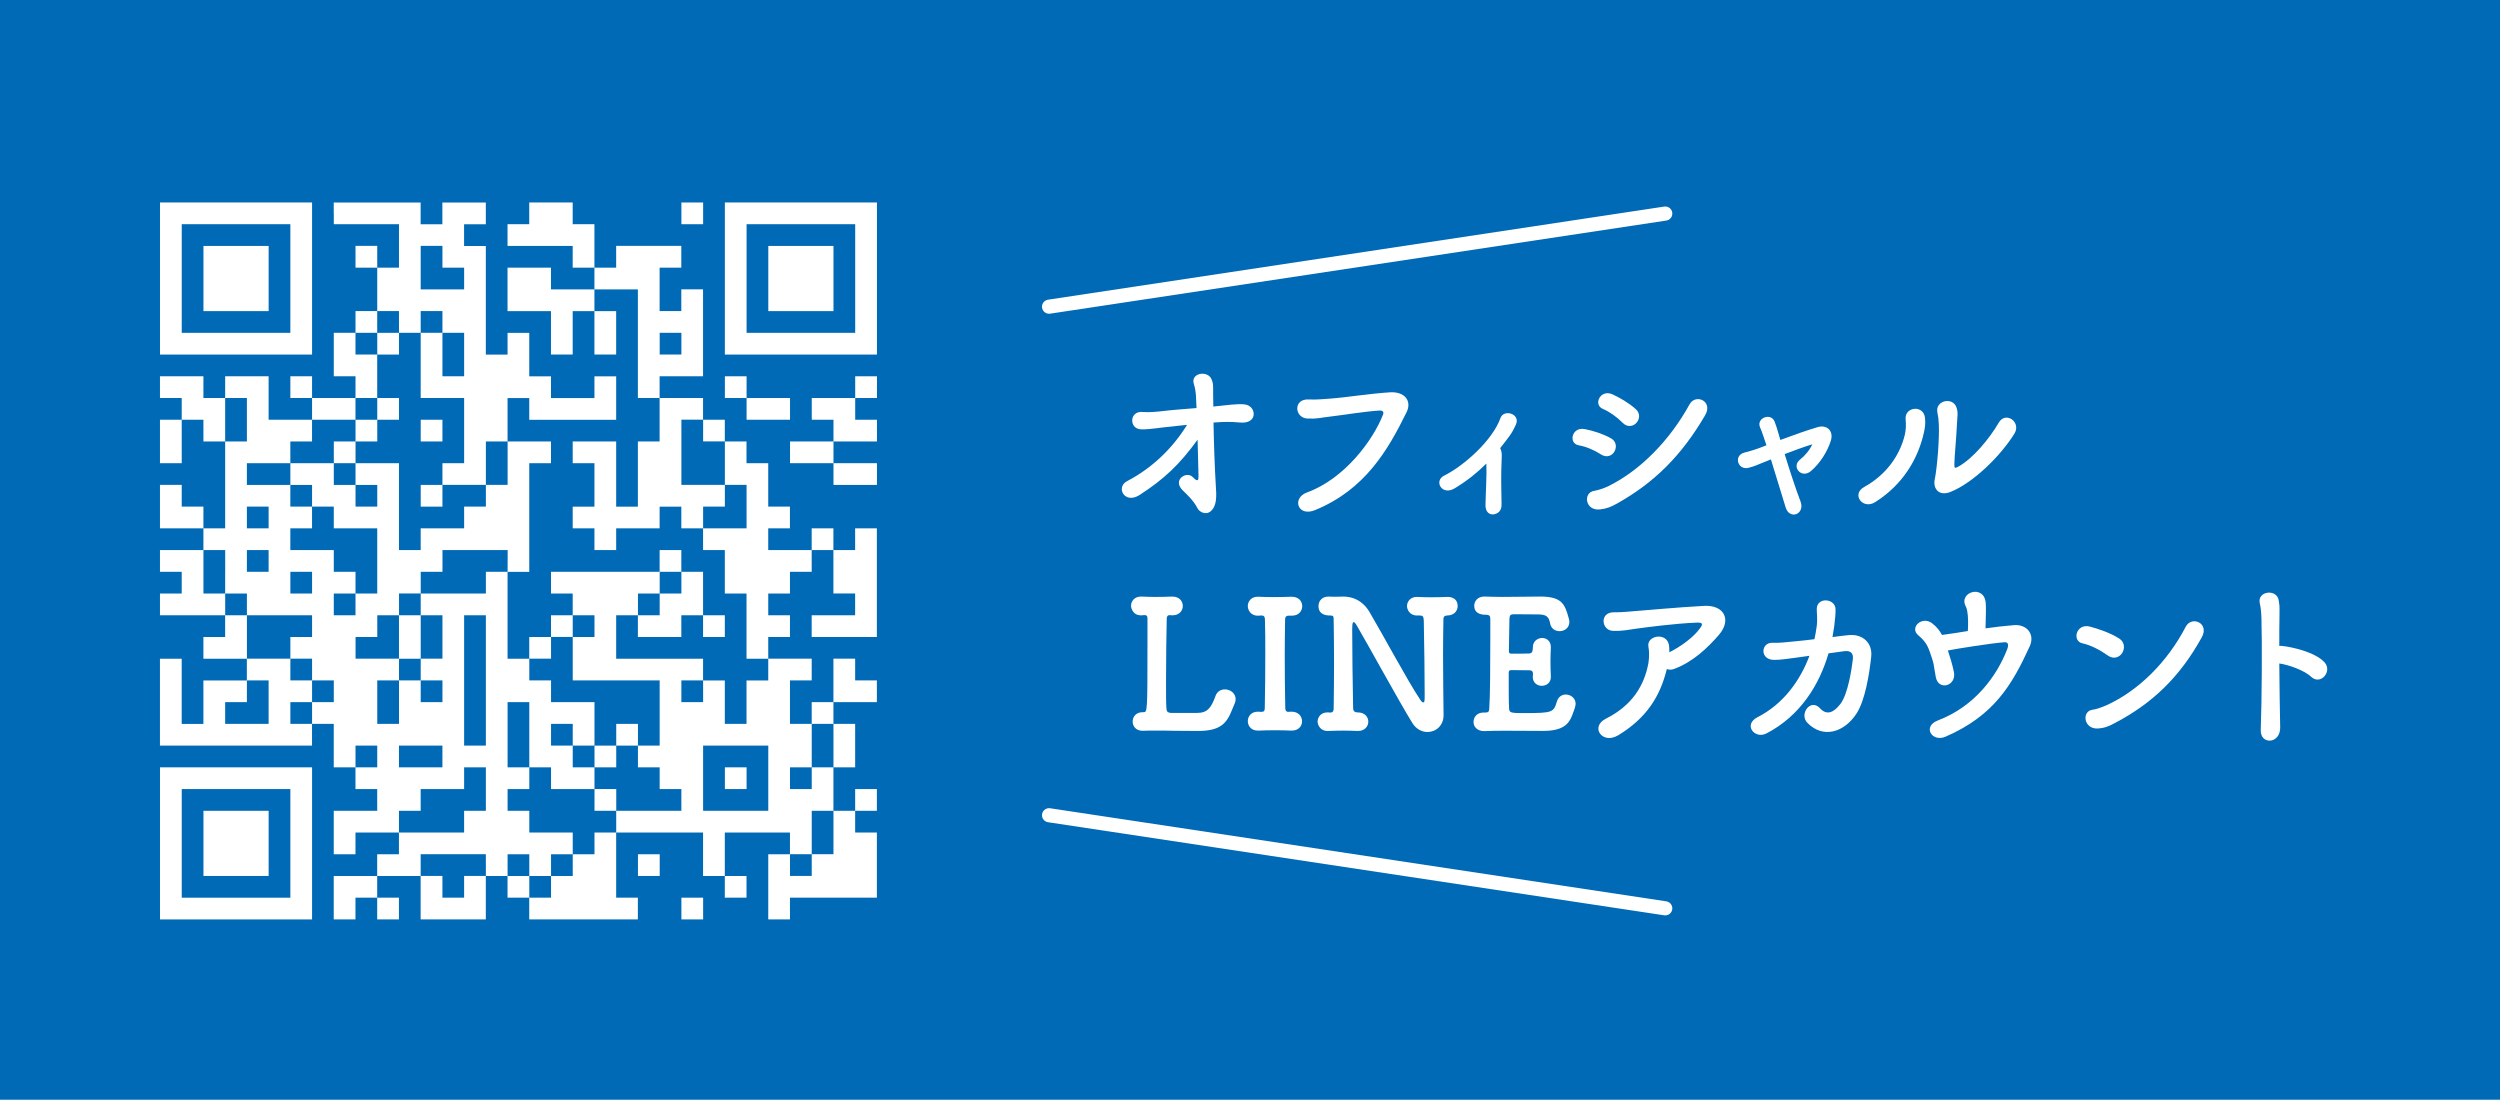<?xml version="1.0" encoding="UTF-8"?><svg id="_レイヤー_2" xmlns="http://www.w3.org/2000/svg" viewBox="0 0 118.413 52.089"><defs><style>.cls-1{fill:#006ab7;}.cls-2{fill:#fff;}.cls-3{fill:none;stroke:#fff;stroke-linecap:round;stroke-miterlimit:10;stroke-width:.669px;}</style></defs><g id="_レイヤー_1-2"><g><rect class="cls-1" width="118.413" height="52.089"/><g><path class="cls-2" d="m7.578,13.192v3.602h7.203v-7.204h-7.203v3.602Zm6.175,0v2.573h-5.145v-5.146h5.145v2.573Z"/><polygon class="cls-2" points="9.637 13.192 9.637 14.736 12.724 14.736 12.724 11.649 9.637 11.649 9.637 13.192"/><path class="cls-2" d="m15.811,10.105v.514h3.087v2.058h-1.03v-1.03h-1.029v1.03h1.029v2.058h-1.029v1.029h-1.029v2.058h1.029v1.029h-2.058v-1.029h-1.028v1.029h1.028v1.029h-2.058v-2.058h-2.058v1.029h-1.03v-1.029h-2.058v1.029h1.03v1.029h-1.03v2.058h1.03v-2.058h1.028v1.029h1.03v4.116h-1.03v-1.029h-1.028v-1.029h-1.03v2.058h2.058v1.029h-2.058v1.029h1.03v1.029h-1.03v1.03h3.087v1.029h-1.03v1.029h2.058v1.029h-2.058v2.058h-1.028v-3.087h-1.03v4.116h7.203v-1.029h1.029v2.058h1.029v1.029h1.029v1.029h-2.058v2.058h1.029v-1.029h2.058v1.029h-1.03v1.029h-2.058v2.058h1.029v-1.029h1.029v1.029h1.03v-1.029h-1.03v-1.029h2.058v2.058h3.087v-2.058h1.029v1.029h1.028v1.029h5.145v-1.029h-1.028v-3.087h4.116v2.058h1.03v1.029h1.028v-1.029h-1.028v-2.058h3.086v1.029h-1.028v3.087h1.028v-1.029h4.117v-3.087h-1.029v-1.03h1.029v-1.029h-1.029v1.029h-1.029v-2.058h1.029v-2.058h-1.029v-1.03h2.058v-1.029h-1.029v-1.029h-1.029v2.058h-1.029v1.03h-1.029v-2.058h1.029v-1.029h-2.058v-1.029h1.028v-1.029h-1.028v-1.03h1.028v-1.029h1.029v-1.029h1.029v2.058h1.029v1.03h-2.058v1.029h3.087v-5.145h-1.029v1.029h-1.029v-1.029h-1.029v1.029h-2.058v-1.029h1.028v-1.029h-1.028v-2.058h-1.029v-1.029h-1.028v-1.029h-1.03v-1.029h-2.058v-1.029h2.058v-4.116h-1.03v1.029h-1.028v-2.058h1.028v-1.03h-3.086v1.03h-1.029v-2.058h-1.03v-1.029h-2.058v1.029h-1.028v1.029h3.086v1.03h1.03v1.029h-2.058v-1.029h-2.058v2.058h2.058v2.058h1.028v-2.058h1.03v2.058h1.029v-2.058h-1.029v-1.029h2.058v5.145h1.029v2.058h-1.029v3.087h-1.028v-3.087h-2.059v1.029h1.03v2.058h-1.03v1.029h1.03v1.029h1.029v-1.029h2.058v-1.029h1.028v1.029h1.03v1.029h1.03v2.058h1.028v3.087h1.029v1.029h-1.029v2.058h-1.028v-2.058h-1.03v-1.029h-4.116v-2.058h1.028v1.029h2.058v-1.029h1.03v1.029h1.03v-1.029h-1.03v-2.058h-1.03v-1.029h-1.028v1.029h-5.145v1.029h1.028v1.03h-1.028v1.029h-1.03v1.029h-1.028v-4.116h1.028v-5.145h1.03v-1.029h-2.058v-2.058h1.028v1.029h4.117v-2.058h-1.029v1.029h-2.058v-1.029h-1.03v-2.058h-1.028v1.029h-1.029v-5.145h-1.03v-1.029h1.03v-1.029h-2.058v1.029h-1.03v-1.029h-4.116v.514Zm5.145,2.058v.514h1.028v1.029h-2.058v-2.059h1.03v.515Zm-2.058,3.087v.514h1.028v-1.029h1.03v1.029h1.028v2.058h-1.028v-2.058h-1.03v3.087h2.058v3.087h-1.028v1.029h2.058v-2.058h1.029v2.058h-1.029v1.029h-1.03v1.029h-2.058v1.029h-1.028v-4.116h-2.058v1.029h1.029v1.029h-1.029v-1.029h-1.029v-1.029h-2.058v1.029h1.028v1.029h1.029v1.029h2.058v3.087h-1.029v1.03h-1.029v-1.03h1.029v-1.029h-1.029v-1.029h-2.058v-1.029h1.028v-1.029h-1.028v-1.029h-2.058v-1.029h2.058v-1.029h1.028v-1.029h2.058v-1.029h1.029v-2.058h-1.029v-1.029h1.029v-1.029h1.03v.514Zm13.376,1.029v.514h-1.028v-1.029h1.028v.515Zm-20.58,3.601v1.029h-1.029v-2.058h1.029v1.029Zm21.609.514v.514h1.03v2.058h1.028v2.058h-2.058v-1.029h1.03v-1.029h-2.059v-3.087h1.03v.514Zm-20.58,4.116v.514h-1.029v-1.029h1.029v.514Zm-2.058,2.572v1.029h1.029v1.03h3.087v1.029h-1.028v1.029h1.028v1.029h1.029v1.029h-1.029v1.03h-1.028v-1.03h1.028v-1.029h-1.028v-1.029h-2.058v-2.058h-1.029v-1.03h-1.03v-2.058h1.03v1.029Zm2.058-.514v.514h-1.029v-1.029h1.029v.514Zm11.32,0v.514h-1.029v1.029h-3.087v1.03h1.03v2.058h-1.03v1.029h1.03v1.029h-1.03v-1.029h-1.028v2.058h-1.03v-2.058h1.03v-1.029h-2.058v-1.029h1.029v-1.029h1.03v-1.03h1.028v-1.029h1.03v-1.029h3.087v.514Zm-9.262,1.03v.514h-1.028v-1.029h1.028v.515Zm17.493,0v.514h-1.028v1.03h-1.029v-1.03h1.029v-1.029h1.028v.515Zm-9.261,4.63v3.087h-1.03v-6.174h1.03v3.087Zm5.145-2.572v.514h-1.03v2.058h4.117v3.087h-1.029v1.029h1.029v1.029h1.028v1.029h-3.086v1.03h-1.029v1.029h-1.03v1.029h-1.028v1.029h-1.03v-1.029h-1.028v-1.029h1.028v1.029h1.03v-1.029h1.028v-1.029h-2.058v-1.03h-1.028v-1.029h1.028v-1.029h-1.028v-3.087h1.028v3.087h1.03v1.029h2.058v-1.029h-1.03v-1.029h-1.028v-1.029h1.028v1.029h1.03v-2.058h-2.058v-1.029h-1.03v-1.029h1.03v-1.029h1.028v-1.029h1.03v.514Zm-15.435,3.601v1.03h-2.058v-1.03h1.029v-1.029h1.029v1.029Zm20.58-.514v.514h-1.03v-1.029h1.03v.514Zm6.174,2.573v1.029h-1.029v1.029h-1.029v-1.029h1.029v-2.058h1.029v1.029Zm-21.609.514v.514h-1.029v-1.029h1.029v.514Zm3.087,0v.514h-2.058v-1.029h2.058v.514Zm15.435,1.029v1.543h-3.087v-3.087h3.087v1.543Zm-13.377.514v1.029h-1.03v1.03h-3.086v-1.03h1.028v-1.029h2.058v-1.029h1.03v1.029Zm16.464,2.058v1.029h-1.029v1.029h-1.029v-1.029h1.029v-2.058h1.029v1.03Zm-16.464,1.543v.514h-1.03v1.029h-1.028v-1.029h-1.03v-1.029h3.087v.514Z"/><polygon class="cls-2" points="17.869 16.28 17.869 16.794 18.898 16.794 18.898 15.765 17.869 15.765 17.869 16.28"/><polygon class="cls-2" points="17.869 19.366 17.869 19.881 16.84 19.881 16.84 20.91 15.811 20.91 15.811 21.939 16.84 21.939 16.84 20.91 17.869 20.91 17.869 19.881 18.898 19.881 18.898 18.852 17.869 18.852 17.869 19.366"/><polygon class="cls-2" points="19.927 20.395 19.927 20.91 20.956 20.91 20.956 19.881 19.927 19.881 19.927 20.395"/><polygon class="cls-2" points="19.927 23.483 19.927 23.997 20.956 23.997 20.956 22.968 19.927 22.968 19.927 23.483"/><polygon class="cls-2" points="18.898 30.171 18.898 31.201 19.927 31.201 19.927 29.142 18.898 29.142 18.898 30.171"/><polygon class="cls-2" points="29.188 34.802 29.188 35.316 28.159 35.316 28.159 36.345 29.188 36.345 29.188 35.316 30.217 35.316 30.217 34.287 29.188 34.287 29.188 34.802"/><polygon class="cls-2" points="28.159 37.889 28.159 38.403 29.189 38.403 29.189 37.374 28.159 37.374 28.159 37.889"/><polygon class="cls-2" points="34.334 36.86 34.334 37.374 35.362 37.374 35.362 36.345 34.334 36.345 34.334 36.86"/><polygon class="cls-2" points="32.275 10.106 32.275 10.62 33.304 10.62 33.304 9.591 32.275 9.591 32.275 10.106"/><path class="cls-2" d="m34.333,13.192v3.602h7.204v-7.204h-7.204v3.602Zm6.174,0v2.573h-5.145v-5.146h5.145v2.573Z"/><polygon class="cls-2" points="36.391 13.192 36.391 14.736 39.478 14.736 39.478 11.649 36.391 11.649 36.391 13.192"/><polygon class="cls-2" points="34.334 18.337 34.334 18.852 35.362 18.852 35.362 19.881 37.42 19.881 37.42 18.852 35.362 18.852 35.362 17.823 34.334 17.823 34.334 18.337"/><polygon class="cls-2" points="40.507 18.337 40.507 18.852 38.449 18.852 38.449 19.881 39.478 19.881 39.478 20.91 37.42 20.91 37.42 21.939 39.478 21.939 39.478 22.968 41.537 22.968 41.537 21.939 39.478 21.939 39.478 20.91 41.537 20.91 41.537 19.881 40.507 19.881 40.507 18.852 41.537 18.852 41.537 17.823 40.507 17.823 40.507 18.337"/><path class="cls-2" d="m7.578,39.947v3.602h7.203v-7.204h-7.203v3.602Zm6.175,0v2.573h-5.145v-5.146h5.145v2.573Z"/><polygon class="cls-2" points="9.637 39.947 9.637 41.49 12.724 41.49 12.724 38.404 9.637 38.404 9.637 39.947"/><polygon class="cls-2" points="30.217 40.976 30.217 41.49 31.247 41.49 31.247 40.462 30.217 40.462 30.217 40.976"/><polygon class="cls-2" points="32.275 43.034 32.275 43.548 33.304 43.548 33.304 42.519 32.275 42.519 32.275 43.034"/></g><g><path class="cls-2" d="m57.478,20.011c.017.98.059,2.198.109,2.984.018.27.034.498,0,.735-.051.338-.245.575-.473.575-.178,0-.339-.11-.406-.253-.178-.355-.601-.744-.676-.811-.533-.524.177-.938.456-.651.245.253.279.177.279-.042-.009-.482-.025-1.107-.043-1.724-.862,1.192-1.598,1.876-2.747,2.62-.71.457-1.141-.363-.6-.651,1.183-.617,2.155-1.547,2.849-2.671-.415.042-.804.084-1.1.118-.592.076-.895.11-1.115.093-.541-.05-.516-.879.109-.82.27.025.668-.008.955-.042.39-.051.998-.093,1.598-.144-.008-.228-.017-.414-.025-.558-.017-.237-.05-.431-.1-.575-.178-.541.676-.676.845-.211.076.22.067.185.067.685,0,.143.009.355.009.592l.042-.009c.677-.067,1.04-.127,1.403-.101.364.025.508.321.457.549s-.296.347-.643.313c-.439-.042-.795-.034-1.226,0h-.025Z"/><path class="cls-2" d="m61.905,23.325c1.775-.643,3.128-2.468,3.602-3.686.059-.143-.042-.203-.152-.194-.65.034-1.775.22-2.358.287-.516.059-.566.11-1.065.093-.625-.025-.692-.947.06-.905.372.017.684-.017,1.04-.042.71-.051,1.859-.237,2.807-.296.71-.042,1.039.422.786.938-.888,1.809-1.97,3.669-4.337,4.641-.82.338-1.116-.566-.381-.837Z"/><path class="cls-2" d="m70.402,21.955c-.439.44-.904.811-1.487,1.167-.635.389-1.006-.355-.516-.592.955-.474,2.299-1.682,2.671-2.73.152-.44.973-.203.727.321-.101.211-.151.321-.295.524-.152.203-.296.397-.448.583.017.025.025.042.033.067.051.143.051.211.034.609-.025.465-.017,1.352,0,1.995.009.313-.194.44-.381.465-.202.025-.38-.127-.38-.423.009-.634.067-1.412.042-1.978v-.009Z"/><path class="cls-2" d="m75.83,21.524c-.313-.203-.702-.372-1.049-.431-.507-.085-.338-.888.279-.769.397.076.853.22,1.234.431.271.143.287.431.178.625-.11.203-.364.321-.643.144Zm-.043,2.604c-.71.084-.819-.795-.278-.879.169-.025.474-.126.65-.211,1.556-.761,2.95-2.214,3.863-3.88.288-.533,1.133-.161.744.507-1.116,1.91-2.4,3.187-4.159,4.176-.287.161-.474.245-.82.288Zm1.065-4.108c-.262-.262-.608-.516-.93-.651-.474-.194-.127-.947.448-.693.372.169.786.414,1.107.702.228.203.186.482.033.651-.151.169-.431.228-.659-.008Z"/><path class="cls-2" d="m84.531,21.507c.236.769.532,1.674.752,2.248.109.288-.009.516-.194.592-.194.076-.423-.025-.508-.304-.186-.601-.456-1.496-.701-2.283-.228.093-.406.161-.481.194-.136.059-.314.135-.575.203-.507.135-.735-.575-.203-.719.271-.076.355-.093.524-.152.076-.025.27-.093.524-.194-.051-.161-.102-.305-.145-.431-.058-.178-.109-.305-.16-.423-.186-.448.532-.71.693-.262.059.152.109.305.152.457.033.119.075.254.118.406.592-.22,1.276-.465,1.767-.608.431-.127.769.169.625.642-.169.533-.507,1.057-.93,1.429-.465.406-.955-.203-.532-.532.236-.186.465-.456.583-.727-.38.118-.87.296-1.31.465Z"/><path class="cls-2" d="m88.29,23.071c1.116-.617,1.708-1.564,1.928-2.46.059-.237.067-.499.042-.752-.06-.6.879-.71.921-.034.018.262.018.397-.109.887-.287,1.065-.93,2.232-2.249,3.069-.6.38-1.141-.372-.532-.71Zm4.1.228c-.574.228-.837-.177-.752-.583.118-.575.228-1.953.194-2.621-.009-.211-.025-.364-.067-.558-.119-.566.726-.761.904-.237.093.262.034.431.017.879-.008.338-.118,1.521-.118,1.809,0,.194.017.211.211.101.66-.372,1.429-1.276,1.893-2.071.33-.558,1.074-.025.744.516-.65,1.057-1.961,2.341-3.026,2.764Z"/><path class="cls-2" d="m55.592,34.613c-.279-.009-.592-.009-.879-.009-.212,0-.406,0-.566.009h-.034c-.312,0-.465-.22-.465-.44s.161-.439.465-.439h.051c.178,0,.186-.008.186-3.195v-1.251c0-.119-.043-.152-.127-.152h-.034c-.034,0-.067.008-.109.008-.432.025-.508-.363-.508-.448,0-.22.161-.439.465-.439h.043c.177.008.396.017.634.017.278,0,.566-.008.794-.017h.018c.338,0,.498.22.498.448,0,.22-.169.439-.482.439h-.034c-.033,0-.067-.008-.1-.008-.076,0-.136.025-.145.144-.017.693-.033,1.987-.033,2.984,0,.608,0,1.107.017,1.268.009.144.025.22.22.236h1.225c.499,0,.677-.236.888-.82.076-.203.254-.296.439-.296.245,0,.508.178.508.465,0,.11-.034.186-.169.499-.254.651-.559,1.006-1.615,1.006-.354,0-.98-.008-1.115-.008h-.034Z"/><path class="cls-2" d="m59.712,33.717h.034c.118,0,.16-.042.16-.177.017-.829.025-1.699.025-2.553,0-.558,0-1.116-.017-1.64,0-.119-.033-.194-.16-.194h-.018l-.127.008c-.405.017-.507-.313-.507-.448,0-.228.161-.448.465-.448h.042c.178.008.432.017.685.017.312,0,.643-.009.87-.017h.018c.338,0,.498.22.498.448,0,.22-.16.448-.481.448h-.152c-.135,0-.178.067-.178.186-.008.541-.017,1.107-.017,1.69,0,.811.009,1.657.025,2.494,0,.084.025.186.135.186.043,0,.11-.008.144-.008h.017c.338,0,.499.229.499.457,0,.22-.161.439-.482.439h-.033c-.22-.008-.474-.017-.727-.017-.312,0-.608.008-.82.017h-.033c-.312,0-.474-.22-.474-.448s.161-.448.474-.448h.033l.101.008Z"/><path class="cls-2" d="m66.905,34.258c-.592-.947-2.181-3.854-2.637-4.623-.068-.119-.119-.169-.152-.169-.068,0-.068.194-.068.44,0,.667.018,2.502.043,3.626,0,.152.084.211.202.211h.018c.338,0,.499.22.499.44s-.17.439-.482.439h-.034c-.22-.008-.439-.017-.659-.017-.262,0-.516.009-.718.017-.415.017-.508-.33-.508-.439,0-.22.161-.44.465-.44h.043c.025,0,.059.009.084.009.093,0,.169-.034.169-.195.009-.701.018-1.445.018-2.172,0-.718-.009-1.412-.018-2.012,0-.178-.008-.22-.16-.22-.161,0-.559-.017-.559-.448,0-.228.161-.448.466-.448h.042c.109.008.203.008.278.008.161,0,.263-.008.381-.008.701,0,1.073.431,1.242.718.626,1.057,1.826,3.297,2.41,4.167.05.076.1.127.143.127.067,0,.067-.085.067-.389,0-.642-.017-2.434-.042-3.492-.009-.203-.051-.236-.212-.236h-.076c-.414.017-.507-.33-.507-.44,0-.22.16-.439.465-.439h.042c.178.009.389.017.609.017.27,0,.549-.008.777-.017.229-.008.507.084.507.431,0,.228-.169.448-.49.448h-.025c-.152.025-.16.101-.16.186-.009.507-.017,1.09-.017,1.69,0,1.031.017,2.088.024,2.832v.017c0,.499-.371.795-.761.795-.262,0-.532-.135-.71-.414Z"/><path class="cls-2" d="m72.187,33.776c1.353,0,1.403-.034,1.556-.55.067-.228.245-.33.423-.33.229,0,.465.169.465.448,0,.101-.102.389-.169.549-.169.44-.482.727-1.378.727-.457,0-1.091-.008-1.683-.008-.405,0-.786,0-1.099.017-.187.008-.507-.093-.507-.439,0-.22.16-.439.465-.439h.084c.143,0,.186-.043.194-.17.043-.558.051-2.147.051-3.372v-.896c0-.127-.033-.195-.22-.195-.194,0-.541-.042-.541-.431,0-.211.161-.431.474-.431h.034c.228.008.516.017.828.017.625,0,1.344-.017,1.792-.017,1.04,0,1.167.38,1.344,1.014.018.068.034.127.034.186,0,.288-.236.44-.465.44-.203,0-.406-.118-.448-.372-.06-.304-.16-.422-.583-.422-.355,0-1.006-.008-1.116-.008-.169,0-.22.034-.228.22-.008.38-.017.972-.025,1.538,0,.085.043.11.119.11.27,0,.701,0,.845-.009.144-.008.169-.126.169-.27-.008-.347.27-.465.44-.465.211,0,.414.143.414.431v.034c-.009.194-.018.423-.018.643,0,.262.009.524.018.71v.034c0,.279-.22.414-.432.414-.211,0-.423-.144-.423-.414v-.034c0-.034.009-.076.009-.11,0-.093-.025-.177-.178-.177-.16,0-.583-.009-.845-.009-.101,0-.127.042-.127.135,0,.769,0,1.471.017,1.665.009.22.059.237.71.237Z"/><path class="cls-2" d="m76.632,34.833c-.736.439-1.336-.406-.566-.795,1.251-.625,1.825-1.589,2.012-2.637.042-.254.042-.558,0-.77-.102-.524.853-.71.972-.084.018.084.018.211.018.347.507-.245,1.132-.693,1.445-1.124.144-.194.169-.295-.152-.279-1.065.042-2.426.228-2.807.279-.456.06-.684.127-1.158.11-.55-.017-.65-.896.06-.879.363.008.761-.043,1.115-.067.372-.025,1.784-.161,3.145-.237.947-.051,1.31.659.711,1.361-.541.634-1.26,1.302-2.122,1.623-.127.051-.254.051-.355.008-.321,1.31-.972,2.333-2.315,3.145Z"/><path class="cls-2" d="m86.609,30.944c-.431,1.479-1.327,2.958-2.941,3.795-.558.288-1.116-.414-.423-.769,1.218-.617,2.021-1.733,2.46-2.908l-.601.084c-.405.051-.743.11-1.064.11-.71,0-.634-.837-.085-.811.321.017.685-.034,1.065-.068.321-.025.625-.068.921-.102.043-.194.076-.38.102-.566.06-.414,0-.676.009-.887.025-.55.862-.482.888.017.008.203-.018.457-.06.812-.025.169-.051.347-.084.524.253-.034.507-.068.761-.093.643-.067,1.149.347,1.073,1.031-.093.837-.287,2.054-.693,2.68-.592.913-1.598,1.201-2.333.44-.397-.406.152-1.175.601-.685.321.347.643.211.964-.203.363-.465.541-1.683.591-2.113.025-.203-.024-.44-.405-.389l-.744.102Z"/><path class="cls-2" d="m92.55,31.84c.06.321-.118.549-.338.609-.22.059-.465-.051-.524-.389-.051-.262-.076-.465-.102-.6-.025-.135-.084-.304-.177-.575-.119-.347-.245-.533-.55-.795-.432-.363.178-.938.659-.566.22.169.355.347.465.55.22-.034.439-.059.651-.093.127-.017.329-.051.574-.093.018-.313.018-.693-.025-.913-.025-.11-.025-.161-.075-.253-.355-.685.87-1.057.946-.169.009.126.009.27.009.431,0,.22-.018.507-.018.778.432-.059.905-.118,1.345-.152.608-.051,1.014.431.743,1.014-.837,1.826-1.69,3.271-3.981,4.269-.643.279-1.115-.482-.363-.77,1.775-.676,2.798-2.13,3.28-3.364.084-.22.051-.355-.136-.338-.659.05-2.189.296-2.671.389.102.312.211.651.287,1.031Z"/><path class="cls-2" d="m99.834,31.046c-.354-.254-.803-.49-1.2-.575-.507-.11-.296-.955.347-.794.448.118.98.304,1.394.566.271.169.271.482.144.684-.126.203-.405.321-.685.119Zm.364,3.187c-.288.152-.474.245-.812.27-.701.059-.803-.829-.262-.888.169-.017.474-.135.651-.211,1.529-.693,2.899-2.071,3.753-3.72.279-.532,1.133-.177.761.499-1.048,1.902-2.358,3.136-4.091,4.049Z"/><path class="cls-2" d="m108.002,34.436c.009.398-.22.617-.456.643-.237.025-.482-.135-.465-.516.051-1.378.067-4.041.033-5.267-.008-.27-.033-.541-.076-.71-.151-.6.82-.719.896-.135.034.253.042.169.034.752-.009.338-.009.828-.009,1.394.042-.008.093-.008.144,0,.423.042,1.539.279,1.995.77.397.431-.185,1.107-.626.693-.329-.313-1.082-.575-1.513-.634.009,1.09.025,2.257.042,3.009Z"/></g><g><line class="cls-3" x1="49.689" y1="14.526" x2="78.875" y2="10.116"/><line class="cls-3" x1="78.875" y1="43.023" x2="49.689" y2="38.614"/></g></g></g></svg>